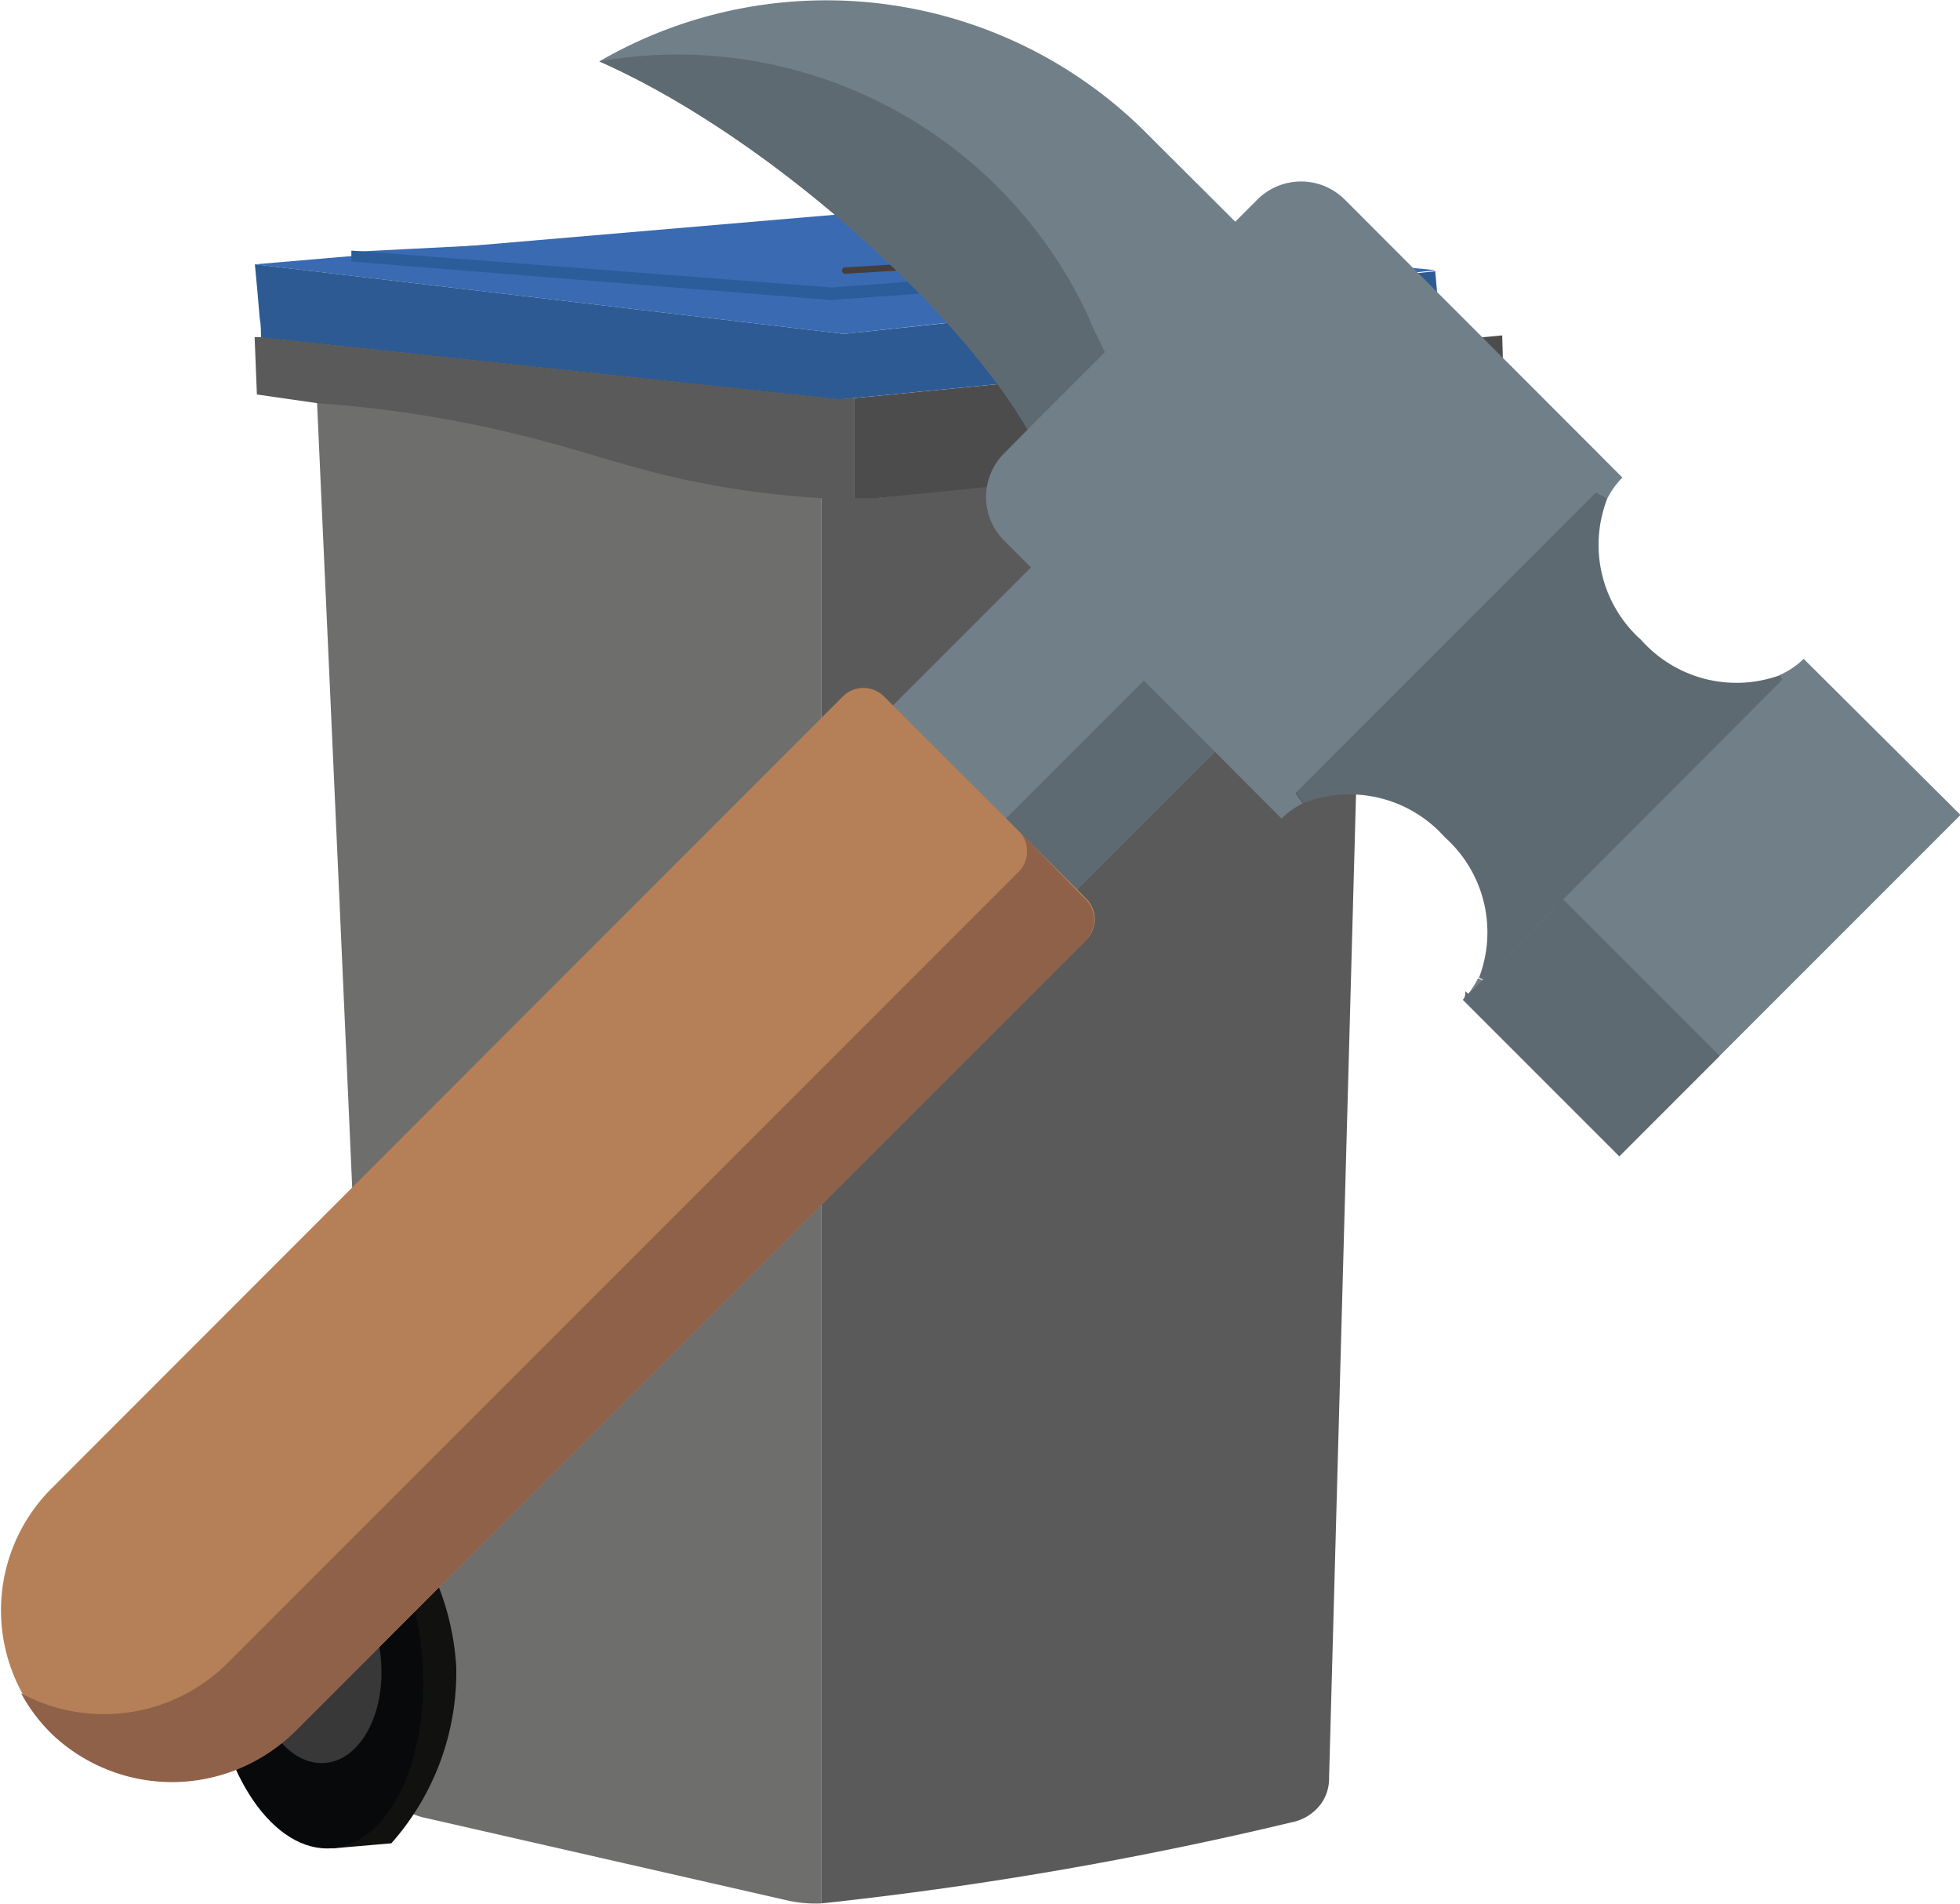 <svg xmlns="http://www.w3.org/2000/svg" viewBox="0 0 76.98 74.75"><defs><style>.cls-1{fill:#5a5a5a;}.cls-2{fill:#69a760;}.cls-3{fill:#4d4c4c;}.cls-4{fill:#396ab2;}.cls-5{fill:#2d5a92;}.cls-6{fill:#2a5d9a;}.cls-7{fill:#6e6e6d;}.cls-8{fill:#111110;}.cls-9{fill:#08090a;}.cls-10{fill:#383838;}.cls-11{fill:#453e3b;}.cls-12{fill:#717f88;}.cls-13{fill:#5e6a71;}.cls-14{fill:#b58058;}.cls-15{fill:#8f6148;}</style></defs><g id="Calque_2" data-name="Calque 2"><g id="Calque_1-2" data-name="Calque 1"><path class="cls-1" d="M53.68,15.82q-.74,27-1.48,54a1.7,1.7,0,0,1-.31,1,1.89,1.89,0,0,1-1.18.74A146,146,0,0,1,32.9,74.67l-.65.07V19.49c.39,0,.76,0,1.1.05,0,0,.52,0,1.06,0C35.21,19.56,43,18.16,53.68,15.82Z"/><path class="cls-2" d="M28.56,19.08a36.37,36.37,0,0,0,3.69.41v0a32.93,32.93,0,0,1-5.14-.63c-2.34-.48-2-.68-5.26-1.46-3.09-.74-5.91-1.16-9.4-1.68a46.84,46.84,0,0,1,6.05.82C22.83,17.45,24.58,18.42,28.56,19.08Z"/><path class="cls-3" d="M59.11,17.08l-24.7,2.48c-.27,0-.55,0-.85,0V15.63l23-2.23L59,13.17Z"/><path class="cls-4" d="M10,10.38l23.4-2,23,2.23L33.15,13.11Z"/><path class="cls-5" d="M56.55,13.4l-23,2.23-.62.06L10.25,13.26c0-.25,0-.51-.05-.77-.06-.72-.12-1.42-.19-2.11l23.14,2.73,23.22-2.46c.06.65.12,1.33.15,2Z"/><path class="cls-4" d="M13.8,9.89l19.74-1,19.54.9L32.79,11.34Z"/><path class="cls-6" d="M13.8,9.84l0,.43,18.84,1.51,20.41-1.47V9.75L32.67,11.29Z"/><path class="cls-7" d="M32.25,19.49V74.74a5,5,0,0,1-1.34-.12L16.65,71.37a2.36,2.36,0,0,1-1.84-2.21q-1-23.37-2.06-46.75l-.3-6.65a46.84,46.84,0,0,1,6.05.82c4.33.87,6.08,1.84,10.06,2.5A36.37,36.37,0,0,0,32.25,19.49Z"/><path class="cls-8" d="M9.69,65.41a11.07,11.07,0,0,0,3.36,7.17l2.32-.2a10.13,10.13,0,0,0,2.55-6.9A10.31,10.31,0,0,0,14.06,58l-2.2.26A11,11,0,0,0,9.69,65.41Z"/><ellipse class="cls-9" cx="12.45" cy="65.39" rx="4.14" ry="7.21" transform="translate(-5.36 1.25) rotate(-4.74)"/><ellipse class="cls-10" cx="12.45" cy="65.39" rx="2.52" ry="3.85" transform="translate(-5.36 1.25) rotate(-4.74)"/><path class="cls-1" d="M33.56,15.63v3.93l-1.31,0v0a36.37,36.37,0,0,1-3.69-.41c-4-.66-5.73-1.63-10.06-2.5a46.84,46.84,0,0,0-6.05-.82l-2.36-.34L10,13.24l.22,0,22.69,2.43Z"/><path class="cls-11" d="M33.19,10.75a.12.12,0,0,1-.12-.12.12.12,0,0,1,.11-.13l10.61-.64h0a.13.13,0,0,1,.13.12.12.12,0,0,1-.12.13l-10.6.64Z"/><rect class="cls-12" x="33.46" y="23.49" width="15.87" height="10.23" transform="translate(-8.1 37.65) rotate(-45)"/><rect class="cls-13" x="35.68" y="28.85" width="15.87" height="3.95" transform="translate(-9.02 39.87) rotate(-45)"/><path class="cls-14" d="M34.72,27.35l.35.35,7.24,7.23.35.35a1.15,1.15,0,0,1,0,1.63l-31,31a6.85,6.85,0,0,1-9.54.2A6.76,6.76,0,0,1,2,58.47L33.1,27.35A1.14,1.14,0,0,1,34.72,27.35Z"/><path class="cls-15" d="M.83,66.49a6.64,6.64,0,0,0,1.26,1.65,6.85,6.85,0,0,0,9.54-.2l31-31a1.15,1.15,0,0,0,0-1.63l-.35-.35L40,32.61a1.15,1.15,0,0,1,0,1.63l-31,31A6.88,6.88,0,0,1,.83,66.49Z"/><path class="cls-12" d="M45.13,5.33l3.39,3.38h0l4,9L47.78,21l-7.42-4.16C37.61,12.13,30.16,5.34,23.54,2.41A17.77,17.77,0,0,1,45.13,5.33Z"/><path class="cls-13" d="M42.81,12.57c0,.1.25.55.59,1.27l-.46.46-2.58,2.58C37.61,12.13,30.16,5.34,23.54,2.41A17.79,17.79,0,0,1,42.81,12.57Z"/><path class="cls-13" d="M63.13,19.57a5,5,0,0,0,1.33,5.56,5,5,0,0,0,5.48,1.37l.09.19-3,10-8.76,1.78-.18-.08a5,5,0,0,0-1.35-5.52,5,5,0,0,0-5.54-1.34l-.28-.41,1.73-9.28,10.07-2.52Z"/><path class="cls-12" d="M70.84,25.87,77,32,63.6,45.4l-6.14-6.14a3.32,3.32,0,0,0,.59-.85l.18.08L70,26.69l-.09-.19A3.11,3.11,0,0,0,70.84,25.87Z"/><path class="cls-13" d="M61.4,35.32l6.14,6.14L63.6,45.4l-6.14-6.14a.41.41,0,0,0,.08-.34l.14.11,3.48-3.47L61,35.41A.47.47,0,0,0,61.4,35.32Z"/><path class="cls-12" d="M63.72,18.75a3.35,3.35,0,0,0-.59.82l-.45-.23-11.8,11.8.28.41a3.4,3.4,0,0,0-.83.59l-2.61-2.62h0l-7.23-7.24h0l-1.05-1.05a2.42,2.42,0,0,1,0-3.43l.92-.93,2.58-2.58,5.58-5.59.86-.86a2.43,2.43,0,0,1,3.44,0Z"/></g></g></svg>